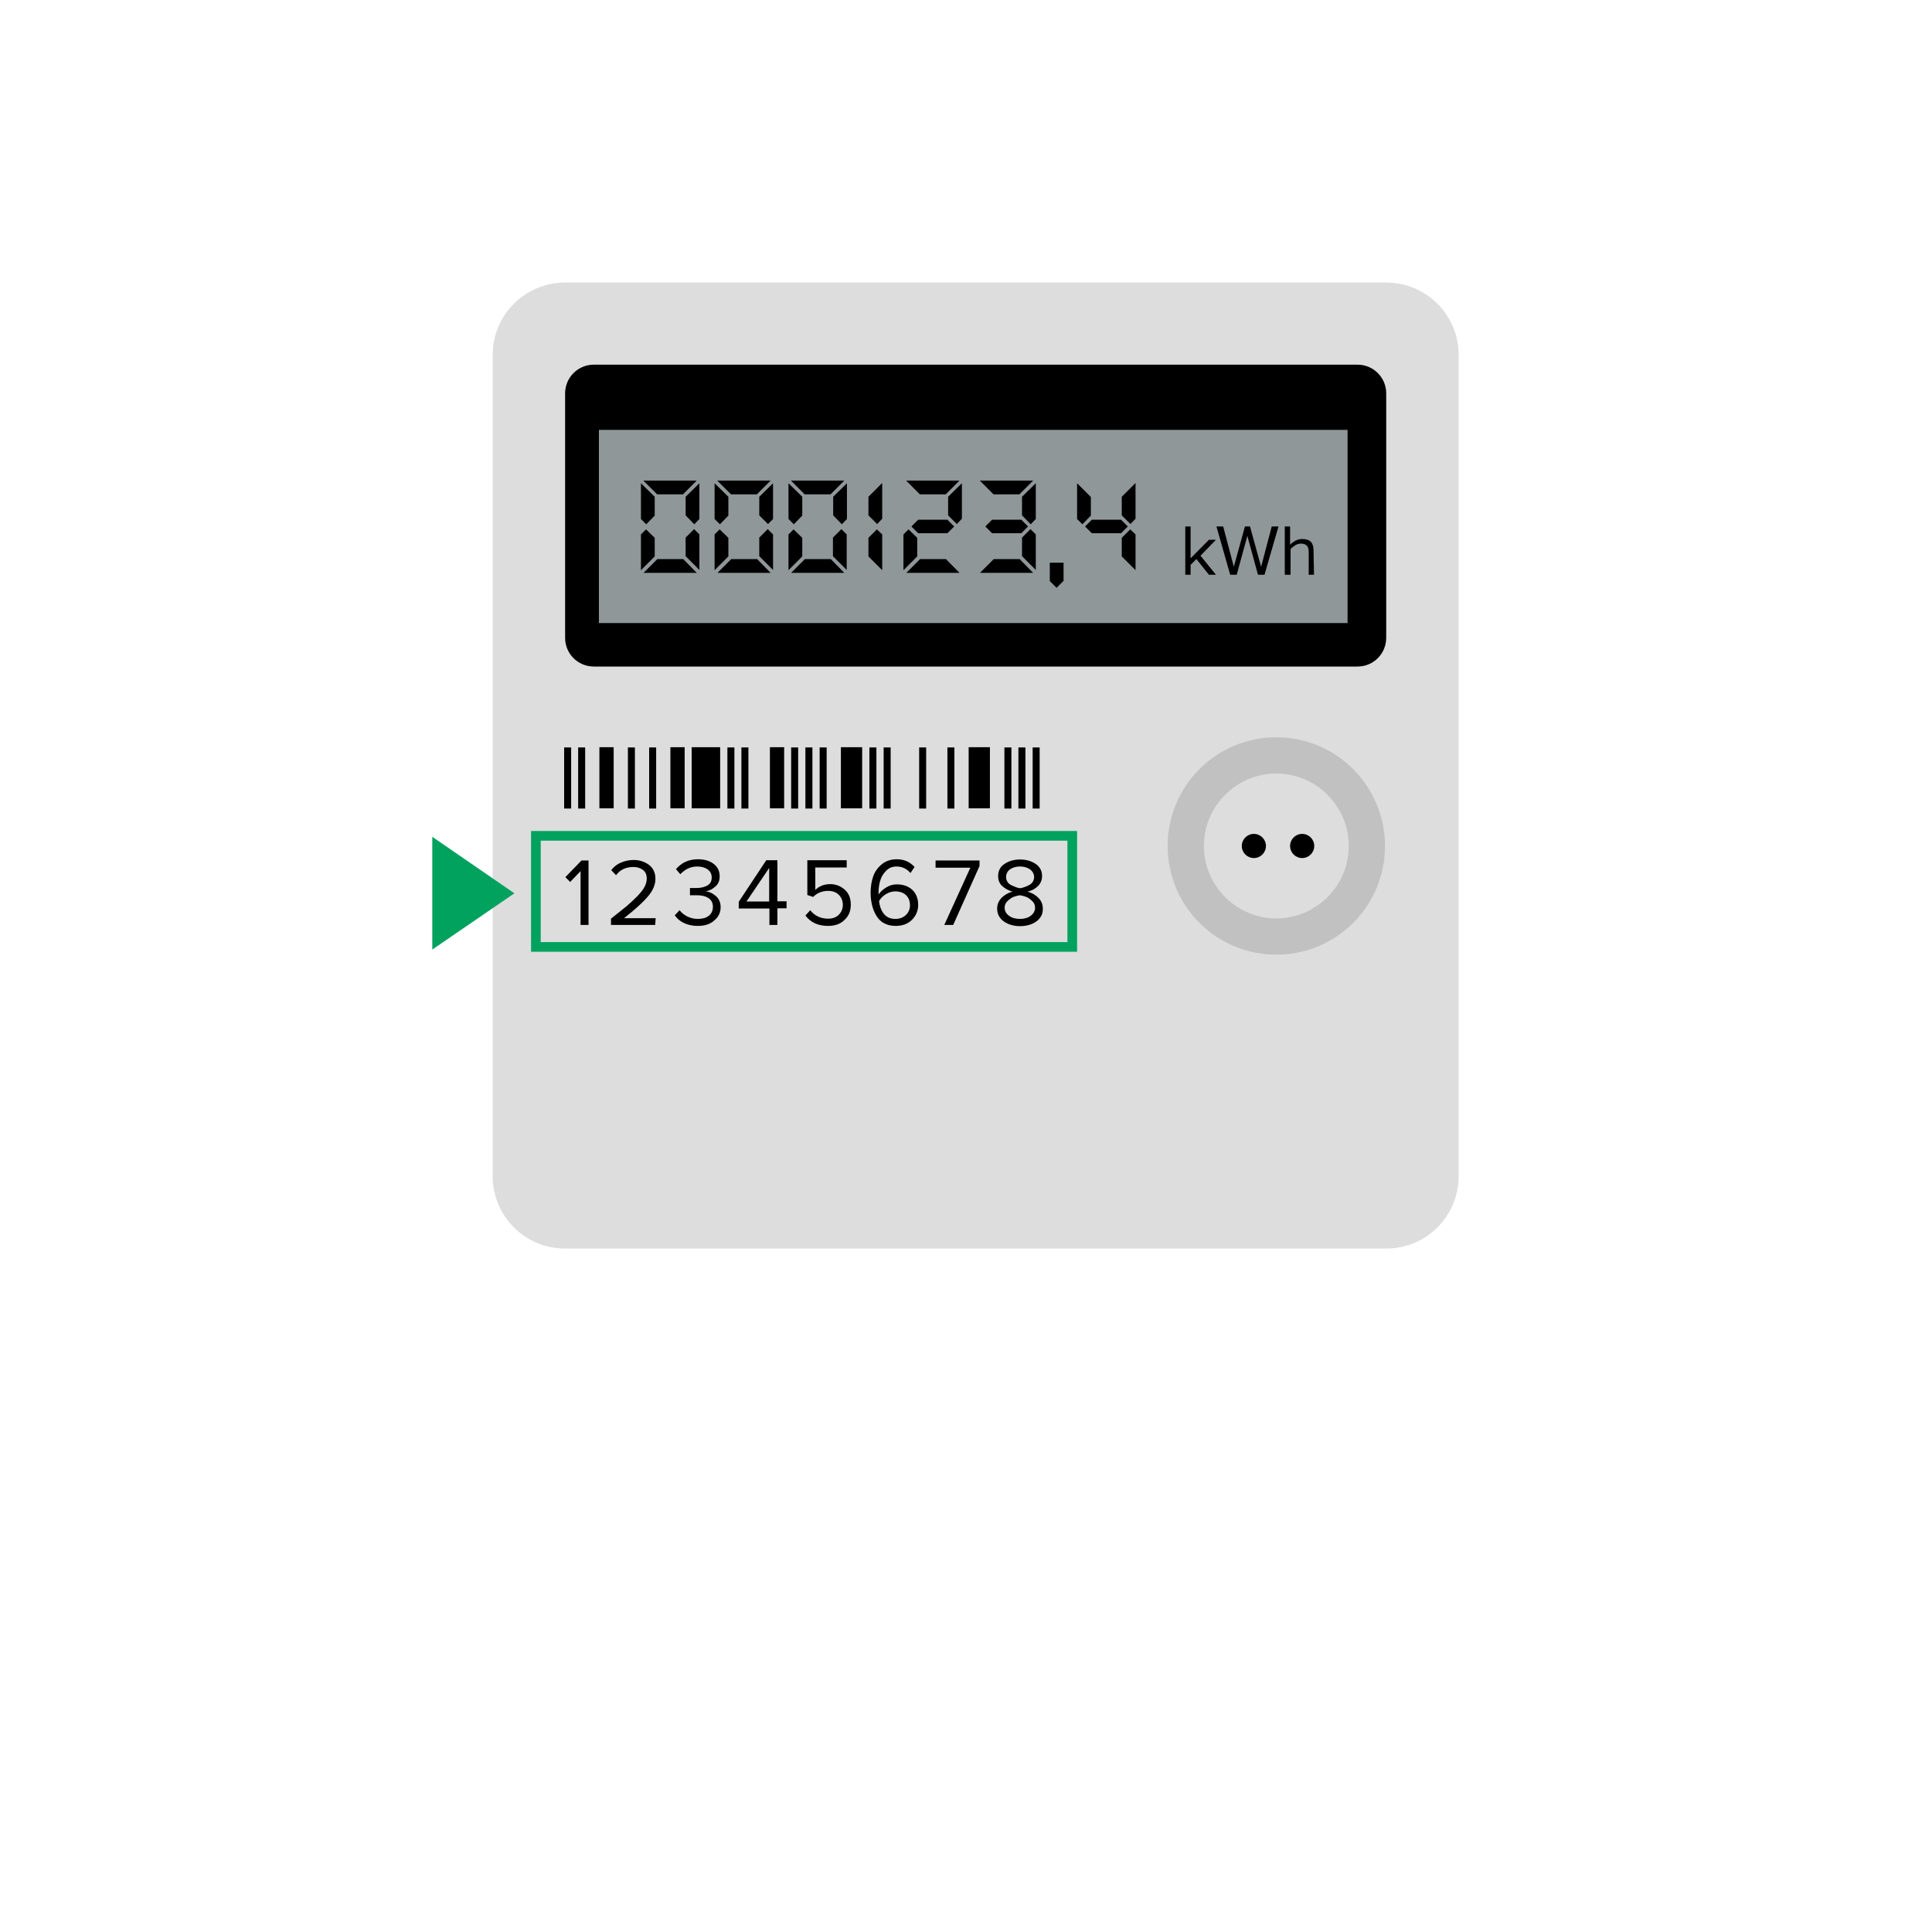 <?xml version="1.0" encoding="utf-8"?>
<!-- Generator: Adobe Illustrator 27.2.0, SVG Export Plug-In . SVG Version: 6.00 Build 0)  -->
<svg version="1.1" id="Ebene_1" xmlns="http://www.w3.org/2000/svg" xmlns:xlink="http://www.w3.org/1999/xlink" x="0px" y="0px"
	 viewBox="0 0 800 800" style="enable-background:new 0 0 800 800;" xml:space="preserve">
<style type="text/css">
	.st0{fill:#DDDDDD;}
	.st1{fill:#8F9799;}
	.st2{fill:#C1C1C1;}
	.st3{fill:#00A25E;}
</style>
<g>
	<path class="st0" d="M604,487c0,16.6-13.4,30-30,30H234c-16.6,0-30-13.4-30-30V147c0-16.6,13.4-30,30-30h340c16.6,0,30,13.4,30,30
		V487z"/>
</g>
<g>
	<path d="M574,264.1c0,6.6-5.3,11.9-11.9,11.9H245.9c-6.6,0-11.9-5.3-11.9-11.9V162.9c0-6.6,5.3-11.9,11.9-11.9h316.2
		c6.6,0,11.9,5.3,11.9,11.9V264.1L574,264.1z"/>
</g>
<rect x="248" y="178" class="st1" width="310" height="80"/>
<g>
	<g>
		<path class="st2" d="M528.5,320.3c16.5,0,30,13.5,30,30s-13.5,30-30,30s-30-13.5-30-30S512,320.3,528.5,320.3 M528.5,305.3
			c-24.9,0-45,20.1-45,45s20.1,45,45,45c24.9,0,45-20.1,45-45C573.5,325.5,553.4,305.3,528.5,305.3L528.5,305.3z"/>
	</g>
	<g>
		<circle cx="519.2" cy="350.3" r="5"/>
		<circle cx="539.2" cy="350.3" r="5"/>
	</g>
</g>
<g>
	<g>
		<g>
			<path d="M242.3,334.8h-2.9v-25.3h2.9V334.8z M236.5,334.8h-2.9v-25.3h2.9V334.8z"/>
		</g>
		<g>
			<rect x="248.2" y="309.4" width="5.9" height="25.3"/>
		</g>
		<g>
			<path d="M271.7,334.8h-2.9v-25.3h2.9V334.8z M262.9,334.8H260v-25.3h2.9V334.8z"/>
		</g>
		<g>
			<rect x="277.6" y="309.4" width="5.9" height="25.3"/>
		</g>
		<g>
			<rect x="286.4" y="309.4" width="11.8" height="25.3"/>
		</g>
		<g>
			<path d="M310,334.8h-3v-25.3h2.9v25.3H310z M304.1,334.8h-2.9v-25.3h2.9V334.8z"/>
		</g>
		<g>
			<rect x="318.8" y="309.4" width="5.9" height="25.3"/>
		</g>
		<g>
			<path d="M336.4,334.8h-2.9v-25.3h2.9V334.8z M330.5,334.8h-2.9v-25.3h2.9V334.8z M342.3,334.8h-2.9v-25.3h2.9V334.8z"/>
		</g>
		<g>
			<rect x="348.2" y="309.4" width="8.8" height="25.3"/>
		</g>
		<g>
			<path d="M395.2,334.8h-2.9v-25.3h2.9V334.8z M383.5,334.8h-2.9v-25.3h2.9V334.8z M368.8,334.8h-2.9v-25.3h2.9V334.8z
				 M362.9,334.8H360v-25.3h2.9V334.8z"/>
		</g>
		<g>
			<rect x="401.1" y="309.4" width="8.8" height="25.3"/>
		</g>
		<g>
			<path d="M430.5,334.8h-2.9v-25.3h2.9V334.8z M424.6,334.8h-2.9v-25.3h2.9V334.8z M418.8,334.8h-2.9v-25.3h2.9V334.8z"/>
		</g>
	</g>
	<g>
		<path d="M243.7,383h-3.3v-22.3l-4.3,4.5l-2-2l6.7-6.9h2.9L243.7,383L243.7,383z"/>
		<path d="M271.3,383H253v-2.6c2.8-2.2,4.9-3.9,6.5-5.2c1.5-1.3,3-2.7,4.4-4.1c1.4-1.5,2.4-2.7,3-3.9c0.6-1.1,0.9-2.3,0.9-3.4
			c0-1.6-0.5-2.8-1.6-3.6c-1.1-0.8-2.4-1.2-3.9-1.2c-3.1,0-5.5,1.1-7.2,3.4l-2-2.1c1-1.3,2.3-2.4,4-3.1c1.6-0.7,3.4-1.1,5.3-1.1
			c2.4,0,4.5,0.7,6.3,2c1.8,1.4,2.7,3.3,2.7,5.8s-1.1,5-3.2,7.4c-2.1,2.5-5.4,5.4-9.8,8.9h13.1L271.3,383L271.3,383z"/>
		<path d="M288.9,383.4c-2.1,0-4-0.4-5.7-1.2c-1.7-0.8-2.9-1.9-3.8-3.2l2-2.1c0.8,1.1,1.9,1.9,3.2,2.6c1.3,0.6,2.7,1,4.3,1
			c1.9,0,3.5-0.4,4.6-1.3s1.7-2.1,1.7-3.7s-0.6-2.8-1.8-3.6c-1.2-0.8-2.8-1.2-4.9-1.2c-1.6,0-2.5,0-2.8,0v-3c0.3,0,1.2,0,2.8,0
			c1.8,0,3.3-0.4,4.5-1.1s1.7-1.8,1.7-3.3c0-1.4-0.6-2.5-1.7-3.3s-2.6-1.2-4.3-1.2c-2.7,0-5,1.1-7,3.2l-1.8-2.1
			c2.3-2.7,5.3-4.1,9.1-4.1c2.6,0,4.8,0.6,6.5,1.9s2.5,3,2.5,5.2c0,1.8-0.6,3.2-1.8,4.2c-1.2,1.1-2.5,1.7-4,2
			c1.5,0.1,2.9,0.8,4.2,1.9c1.3,1.1,2,2.7,2,4.6c0,2.3-0.9,4.1-2.6,5.5C294.1,382.7,291.8,383.4,288.9,383.4z"/>
		<path d="M321.9,383h-3.3v-6.8h-12.7v-2.8l11.4-17.2h4.6v17h3.8v2.9h-3.8V383z M318.5,373.3v-13.9l-9.4,13.9H318.5z"/>
		<path d="M342.9,383.4c-4.1,0-7.2-1.4-9.4-4.3l2-2.2c1.8,2.3,4.3,3.5,7.4,3.5c1.8,0,3.3-0.5,4.4-1.6s1.7-2.5,1.7-4.1
			c0-1.7-0.6-3.1-1.7-4.2s-2.6-1.6-4.4-1.6c-2.4,0-4.5,0.8-6.2,2.5l-2.4-0.8v-14.4h16.3v3h-13v9.3c1.6-1.6,3.7-2.4,6.2-2.4
			c2.3,0,4.3,0.8,6,2.3s2.5,3.6,2.5,6.2c0,2.7-0.9,4.8-2.7,6.4C348,382.6,345.7,383.4,342.9,383.4z"/>
		<path d="M370.8,383.4c-1.8,0-3.4-0.4-4.7-1.1c-1.4-0.7-2.4-1.8-3.2-3.1c-0.8-1.3-1.4-2.7-1.8-4.4c-0.4-1.6-0.6-3.4-0.6-5.2
			c0-2.5,0.4-4.8,1.1-6.8s2-3.7,3.6-5c1.7-1.3,3.7-2,6.1-2c3.1,0,5.5,1.1,7.4,3.2l-1.7,2.5c-1.5-1.8-3.5-2.7-5.7-2.7
			c-1.7,0-3.1,0.5-4.2,1.6s-2,2.3-2.5,3.9c-0.5,1.5-0.8,3.2-0.8,5.1c0,0.5,0,0.8,0,1c0.7-1.1,1.7-2,3.1-2.9s2.9-1.3,4.5-1.3
			c2.5,0,4.6,0.7,6.3,2.2c1.6,1.5,2.5,3.6,2.5,6.3c0,2.4-0.9,4.5-2.6,6.2C375.9,382.6,373.6,383.4,370.8,383.4z M370.7,380.5
			c1.9,0,3.4-0.6,4.5-1.7s1.6-2.5,1.6-3.9c0-1.9-0.6-3.3-1.7-4.3s-2.6-1.5-4.4-1.5c-1.3,0-2.6,0.4-3.8,1.1c-1.2,0.7-2.2,1.7-2.9,2.9
			c0.2,2,0.8,3.7,1.9,5.2C367,379.7,368.6,380.5,370.7,380.5z"/>
		<path d="M394.7,383H391l10.8-23.7h-14.4v-3h18.2v2.3L394.7,383z"/>
		<path d="M429.2,381.5c-1.8,1.3-4.1,2-6.8,2s-5-0.7-6.8-2s-2.7-3.1-2.7-5.3c0-1.7,0.6-3.1,1.8-4.4c1.2-1.2,2.7-2.1,4.5-2.6
			c-1.7-0.5-3.1-1.3-4.2-2.3s-1.7-2.4-1.7-4.1c0-2.2,0.9-4,2.7-5.1c1.8-1.2,3.9-1.8,6.4-1.8s4.6,0.6,6.4,1.8
			c1.8,1.2,2.7,2.9,2.7,5.1c0,1.6-0.6,3-1.7,4.1s-2.5,1.9-4.3,2.3c1.8,0.5,3.3,1.4,4.5,2.6s1.8,2.7,1.8,4.4
			C431.9,378.4,431,380.1,429.2,381.5z M422.4,380.5c1.7,0,3.2-0.4,4.4-1.3c1.2-0.9,1.8-2,1.8-3.4c0-1.1-0.4-2-1.3-2.8
			c-0.8-0.8-1.7-1.4-2.6-1.7c-0.9-0.3-1.7-0.5-2.4-0.6c-0.7,0.1-1.5,0.3-2.4,0.6c-0.9,0.3-1.7,0.9-2.6,1.7c-0.9,0.8-1.3,1.8-1.3,2.8
			c0,1.4,0.6,2.5,1.8,3.4S420.6,380.5,422.4,380.5z M422.4,367.8c0.5-0.1,1.1-0.2,1.6-0.4c0.5-0.2,1.2-0.4,1.9-0.8
			c0.7-0.3,1.3-0.8,1.7-1.4s0.6-1.3,0.6-2c0-1.3-0.6-2.4-1.7-3.2c-1.1-0.8-2.5-1.2-4.1-1.2c-1.7,0-3.1,0.4-4.2,1.2
			c-1.1,0.8-1.6,1.9-1.6,3.2c0,0.7,0.2,1.4,0.6,2s1,1.1,1.7,1.4s1.3,0.6,1.9,0.8C421.3,367.6,421.8,367.7,422.4,367.8z"/>
	</g>
</g>
<g>
	<path d="M265.4,214.9v-14.8l5.7,5.6v7.8l-3.5,3.6L265.4,214.9z M271.1,222.7v7.7l-5.7,5.7v-14.8l2.1-2.1L271.1,222.7z M288.5,199
		l-5.7,5.7h-10.7l-5.7-5.7H288.5z M288.5,237.2h-22l5.7-5.7h10.7L288.5,237.2z M283.9,213.4v-7.7l5.7-5.6v14.8l-2.1,2.2L283.9,213.4
		z M289.6,221.3V236l-5.7-5.7v-7.7l3.5-3.5L289.6,221.3z"/>
	<path d="M295.9,214.9v-14.8l5.7,5.6v7.8l-3.5,3.6L295.9,214.9z M301.6,222.7v7.7l-5.7,5.7v-14.8l2.1-2.1L301.6,222.7z M319.1,199
		l-5.7,5.7h-10.7L297,199H319.1z M319.1,237.2h-22l5.7-5.7h10.7L319.1,237.2z M314.4,213.4v-7.7l5.7-5.6v14.8L318,217L314.4,213.4z
		 M320.1,221.3V236l-5.7-5.7v-7.7l3.5-3.5L320.1,221.3z"/>
	<path d="M326.5,214.9v-14.8l5.7,5.6v7.8l-3.5,3.6L326.5,214.9z M332.2,222.7v7.7l-5.7,5.7v-14.8l2.1-2.1L332.2,222.7z M349.6,199
		l-5.7,5.7h-10.7l-5.7-5.7H349.6z M349.6,237.2h-22l5.7-5.7H344L349.6,237.2z M345,213.4v-7.7l5.7-5.6v14.8l-2.1,2.2L345,213.4z
		 M350.6,221.3V236l-5.7-5.7v-7.7l3.5-3.5L350.6,221.3z"/>
	<path d="M359.6,213.4v-7.7l5.7-5.7v14.8l-2.1,2.2L359.6,213.4z M365.3,221.3v14.8l-5.7-5.7v-7.7l3.5-3.5L365.3,221.3z"/>
	<path d="M379.8,222.7v7.7l-5.7,5.7v-14.8l2.1-2.1L379.8,222.7z M397.3,199l-5.7,5.7h-10.7l-5.7-5.7H397.3z M397.3,237.2h-22
		l5.7-5.7h10.7L397.3,237.2z M392.3,215.2l2.8,2.8l-2.8,2.8h-12.1l-2.8-2.8l2.8-2.8H392.3z M392.6,213.4v-7.7l5.7-5.6v14.7l-2.1,2.2
		L392.6,213.4z"/>
	<path d="M427.8,199l-5.7,5.7h-10.7l-5.7-5.7H427.8z M427.8,237.2h-22l5.7-5.7h10.7L427.8,237.2z M422.9,215.2l2.8,2.8l-2.8,2.8
		h-12.1L408,218l2.8-2.8H422.9z M423.2,213.4v-7.7l5.7-5.6v14.8l-2.1,2.2L423.2,213.4z M428.9,221.3V236l-5.7-5.7v-7.7l3.5-3.5
		L428.9,221.3z"/>
	<path d="M440.3,240.6l-2.8,2.8l-2.8-2.8V233h5.7v7.6H440.3z"/>
	<path d="M446,214.9v-14.8l5.7,5.7v7.7l-3.5,3.6L446,214.9z M464.2,215.2l2.8,2.8l-2.8,2.8h-12.1l-2.8-2.8l2.8-2.8H464.2z
		 M464.5,213.4v-7.7l5.7-5.7v14.8l-2.1,2.2L464.5,213.4z M470.2,221.3v14.8l-5.7-5.7v-7.7l3.5-3.5L470.2,221.3z"/>
</g>
<g>
	<path d="M503.5,238h-2.9l-5.2-6.5l-2.4,2.4v4.1h-2.2v-20h2.2v13.2l7.6-7.7h2.9l-6.4,6.6L503.5,238z"/>
	<path d="M523.6,238h-2.7l-4.4-16.1l-4.4,16.1h-2.7l-5.7-20h2.8l4.4,16.7l4.6-16.7h2.1l4.6,16.7l4.4-16.7h2.8L523.6,238z"/>
	<path d="M544.1,238h-2.2v-9.5c0-1.2-0.3-2.1-0.8-2.6s-1.4-0.8-2.4-0.8c-0.8,0-1.6,0.2-2.4,0.7s-1.4,1-1.9,1.6V238H532v-20h2.2v7.6
		c0.6-0.7,1.3-1.2,2.2-1.7s1.9-0.7,2.9-0.7c3.1,0,4.6,1.5,4.6,4.6L544.1,238L544.1,238z"/>
</g>
<g>
	<path class="st3" d="M442,348.1v42H223.9v-42H442 M446,344.1H219.9v50H446V344.1L446,344.1z"/>
</g>
<g>
	<polygon class="st3" points="213,369.9 179,346.5 179,393.2 	"/>
</g>
</svg>
